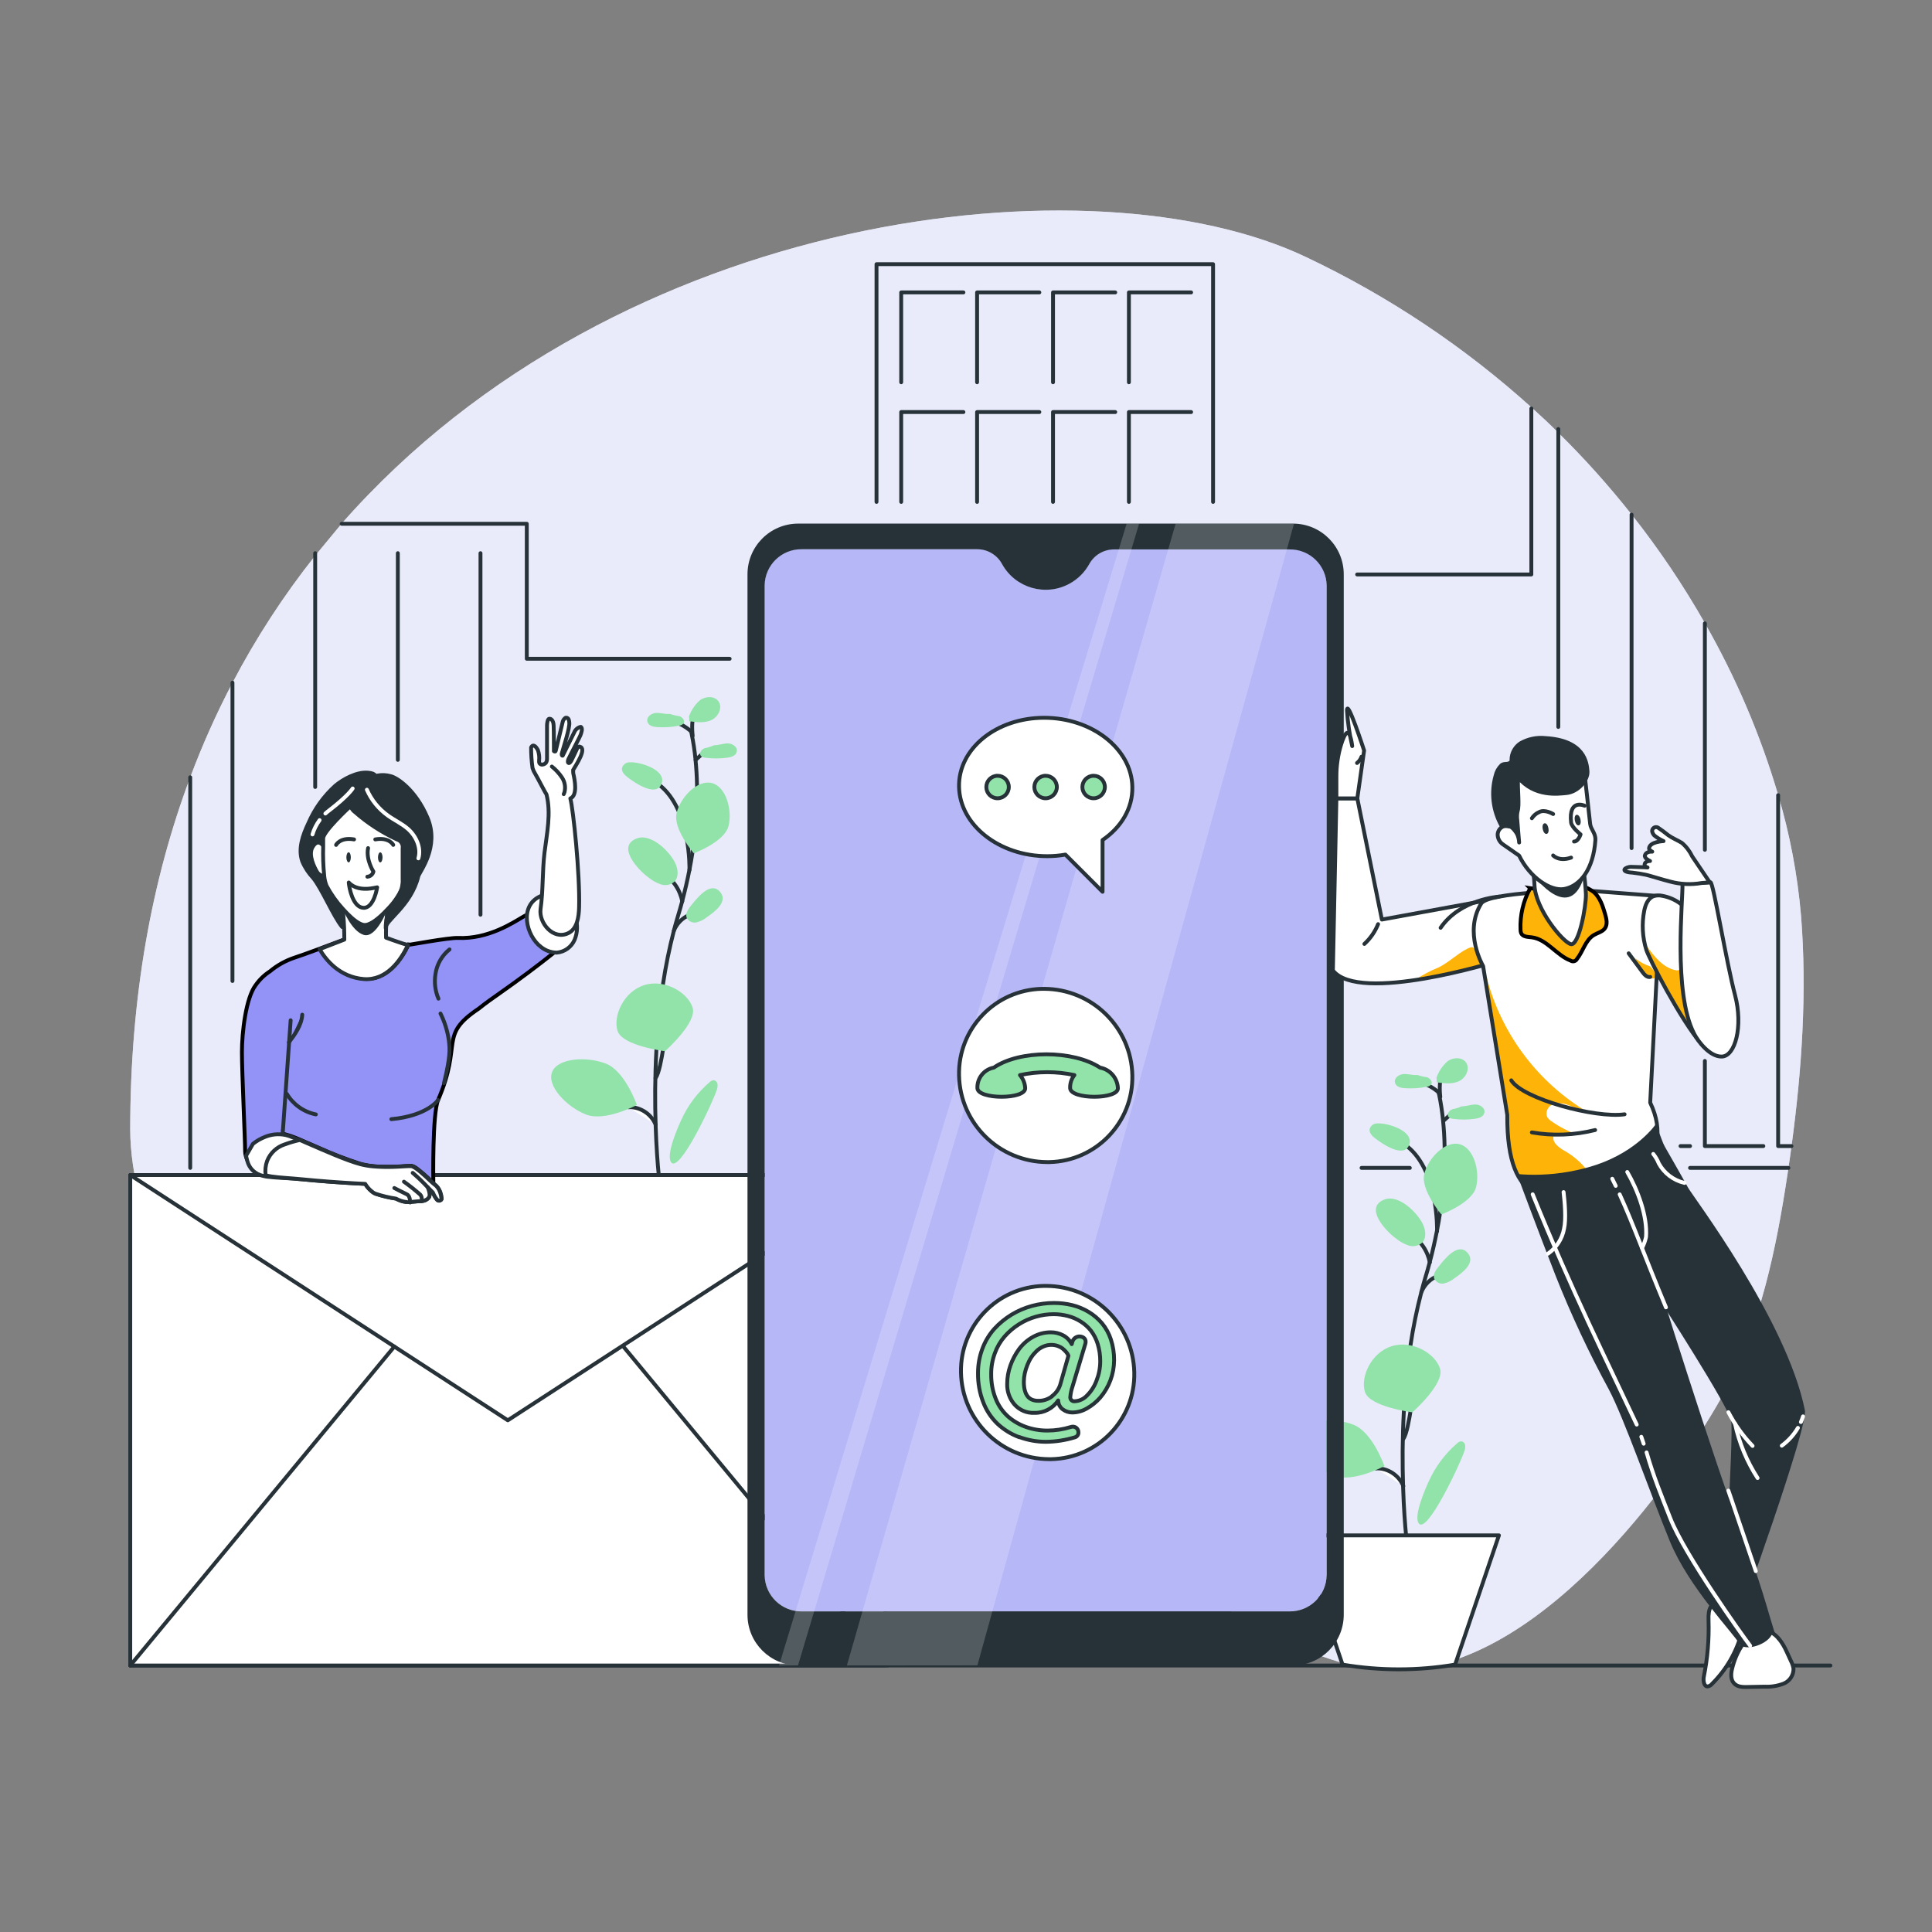 <svg xmlns="http://www.w3.org/2000/svg" xmlns:xlink="http://www.w3.org/1999/xlink" id="Layer_1" data-name="Layer 1" viewBox="0 0 500 500"><rect x="0" y="0" width="500" height="500" fill="#808080" stroke="none"/><defs><style>      .cls-1, .cls-2, .cls-3 {        fill: none;      }      .cls-4, .cls-5 {        fill: #feb309;      }      .cls-6 {        fill: #e9ebfa;      }      .cls-7, .cls-8 {        fill: #263238;      }      .cls-9 {        clip-path: url(#clippath-1);      }      .cls-10 {        clip-path: url(#clippath-2);      }      .cls-11, .cls-12, .cls-13 {        fill: #fff;      }      .cls-11, .cls-14, .cls-2, .cls-3, .cls-8 {        stroke-linecap: round;        stroke-linejoin: round;      }      .cls-11, .cls-14, .cls-2, .cls-8 {        stroke: #263238;      }      .cls-14, .cls-15 {        fill: #92e3a9;      }      .cls-5, .cls-16 {        stroke: #000;        stroke-miterlimit: 10;      }      .cls-17 {        fill: #b6b7f7;      }      .cls-18 {        opacity: .7;      }      .cls-3 {        stroke: #fff;      }      .cls-16 {        fill: #9292f7;      }      .cls-19 {        clip-path: url(#clippath);      }      .cls-13 {        isolation: isolate;        opacity: .2;      }    </style><clipPath id="clippath"><path class="cls-1" d="M387.32,248.82s-35.66,11.05-42.37,2.32l.91-44.52h5.41l6.36,31.36,29.22-5.35s3.74,11.6.46,16.19Z"></path></clipPath><clipPath id="clippath-1"><path class="cls-1" d="M383.82,249.99l6.26,38.55c-.16,24.99,11.76,21.23,20.03,21.16,9.57-.08,24.08-9.57,16.96-24.33l2.74-53.44-16.67-1.27c-5.49-.43-28,.28-29.79,3.15-4.65,7.46.46,16.18.46,16.18Z"></path></clipPath><clipPath id="clippath-2"><path class="cls-1" d="M445.53,256.04c-2.5-3.64-4.34-7.69-5.44-11.97-.4-2.14-1.02-4.24-1.86-6.25-1.6-3.15-4.59-5.37-8.07-5.99-.73-.16-1.5-.13-2.21.1-1.48.56-2.14,2.27-2.44,3.83-.64,3.34-.45,6.79.55,10.04.69,2.21,8.92,18.23,14.32,24.44-.47-3.13,3.13-13.6,5.15-14.2Z"></path></clipPath></defs><g id="freepik--background-simple--inject-2"><path class="cls-6" d="M88.42,135.51c71.69-81.57,194.77-95.15,249.65-68.95,21.32,10.1,41.04,23.28,58.53,39.11,2.29,2.05,4.52,4.15,6.68,6.31,6.75,6.65,13.08,13.71,18.96,21.15,7.04,8.89,13.39,18.31,19,28.18,8.03,14.04,14.4,28.96,18.96,44.48,3.02,10.18,5,20.64,5.91,31.22,1.57,19.86.2,39.9-2.47,59.6-.25,1.88-.51,3.77-.8,5.65-.07.52-.14,1.02-.23,1.57-2.94,19.61-7.09,39.4-16.37,56.51-10.13,18.69-45.47,70.56-83.79,71.9-19.88.71-37.44-12.28-55.45-21.49-28.65-14.61-61.07-17.48-92.69-18.32s-63.62.06-94.43-7.78c-30.81-7.84-61.01-25.83-76.76-55.75-5.35-10.17-9.41-24.82-9.42-36.55,0-34.59,5.65-64.85,15.51-91.13,3.13-8.38,6.78-16.56,10.94-24.48,6.08-11.62,13.25-22.64,21.4-32.91l6.86-8.3Z"></path><g class="cls-18"><path class="cls-6" d="M88.42,135.51c71.69-81.57,194.77-95.15,249.65-68.95,21.32,10.1,41.04,23.28,58.53,39.11,2.29,2.05,4.52,4.15,6.68,6.31,6.75,6.65,13.08,13.71,18.96,21.15,7.04,8.89,13.39,18.31,19,28.18,8.03,14.04,14.4,28.96,18.96,44.48,3.02,10.18,5,20.64,5.91,31.22,1.57,19.86.2,39.9-2.47,59.6-.25,1.88-.51,3.77-.8,5.65-.07.52-.14,1.02-.23,1.57-2.94,19.61-7.09,39.4-16.37,56.51-10.13,18.69-45.47,70.56-83.79,71.9-19.88.71-37.44-12.28-55.45-21.49-28.65-14.61-61.07-17.48-92.69-18.32s-63.62.06-94.43-7.78c-30.81-7.84-61.01-25.83-76.76-55.75-5.35-10.17-9.41-24.82-9.42-36.55,0-34.59,5.65-64.85,15.51-91.13,3.13-8.38,6.78-16.56,10.94-24.48,6.08-11.62,13.25-22.64,21.4-32.91l6.86-8.3Z"></path></g></g><g id="freepik--Floor--inject-2"><line class="cls-2" x1="33.71" y1="431.03" x2="473.71" y2="431.03"></line></g><g id="freepik--Plants--inject-2"><path class="cls-2" d="M372.33,282.61h0v.11c0,.18.04.38.12.58.46,2.24.8,4.51,1.02,6.78.19,1.95.35,4.18.39,6.67.1,5.75-.3,11.49-1.18,17.17-.23,1.49-.49,3.07-.81,4.65-.5,2.6-1.12,5.32-1.87,8.13-.34,1.31-.73,2.65-1.14,4l-.48,1.65c-.18.67-.37,1.33-.54,2.05h0c-1.18,4.55-2.12,9.15-2.81,13.79-.87,5.78-1.41,11.52-1.71,16.95-.4,7.24-.38,13.94-.2,19.44,0,.09,0,.18,0,.28.18,5.6.53,9.99.77,12.48.13,1.46.23,2.29.24,2.34"></path><path class="cls-11" d="M372.36,282.75h0c-1.53-1.36-3.38-2.32-5.37-2.79"></path><line class="cls-2" x1="373.51" y1="290.12" x2="376.23" y2="287.65"></line><path class="cls-2" d="M370.04,326.72h0c-.14-.72-.36-1.42-.63-2.1-.4-.99-.95-1.92-1.63-2.75-.5-.63-1.08-1.19-1.71-1.69"></path><path class="cls-2" d="M367.86,334.39c.78-1.93,2.32-3.45,4.27-4.21"></path><path class="cls-11" d="M363.13,372.45c.91-1.1,1.6-5.29,1.96-7.54.09-.53.16-1.02.24-1.32"></path><path class="cls-11" d="M356.13,380.04c.3-.03.61-.03.91,0,2.73.27,5.09,2.02,6.14,4.55"></path><path class="cls-2" d="M371.91,318.65s.48-16.61-8.64-22.63"></path><path class="cls-15" d="M372.69,354.25c1.2,3.88-7.16,11.25-7.16,11.25,0,0-11.04-1.38-12.28-5.25s1.6-10.23,6.96-11.87c5.36-1.64,11.33,1.98,12.48,5.86Z"></path><path class="cls-15" d="M381.99,307.26c-1.02,4.09-8.96,7.03-8.96,7.03,0,0-5.45-6.37-4.43-10.49s5.43-8.64,9.14-7.68,5.32,7.03,4.26,11.14Z"></path><path class="cls-15" d="M350.28,368.72c4.96,1.92,8,10.7,8,10.7,0,0-8.19,4.41-13.14,2.48-4.95-1.93-10.23-7.38-8.8-11.01s8.97-4.14,13.94-2.17Z"></path><path class="cls-15" d="M361.16,320.42c1,.84,2.16,1.5,3.4,1.92,1.27.41,2.66.08,3.61-.86,1.02-1.22.78-3.07.11-4.59-1.33-2.92-6.22-7.88-9.98-6.46-5.42,2.08.44,8.22,2.85,9.99Z"></path><path class="cls-15" d="M372.26,327.86c-.72.88-1.47,2-1.07,3.07.46.93,1.48,1.43,2.5,1.23.98-.23,1.9-.68,2.68-1.32,1.91-1.33,5.84-4.09,3.34-6.72s-5.99,1.89-7.44,3.74Z"></path><path class="cls-15" d="M356.25,290.75c-.85.05-1.57.63-1.79,1.45-.16.95.62,1.78,1.38,2.36,1.9,1.47,7.62,5.42,8.89,1.61,1.21-3.6-5.96-5.7-8.48-5.42Z"></path><path class="cls-15" d="M366.78,278.21c-1.18.11-2.35-.32-3.54-.25s-2.49,1.02-2.23,2.19,1.58,1.42,2.66,1.48c1.87.12,3.74,0,5.58-.38.43-.04.84-.25,1.13-.57.48-.71-.28-1.65-1.09-1.89-.84-.11-1.67-.31-2.47-.59h-.03Z"></path><path class="cls-15" d="M378.3,286.32c1.18,0,2.32-.47,3.51-.48s2.56.86,2.36,2.05-1.46,1.52-2.55,1.66c-1.85.25-3.73.25-5.59,0-.44-.01-.86-.19-1.17-.5-.52-.67.17-1.66.96-1.96.83-.16,1.65-.41,2.42-.75h.04Z"></path><path class="cls-15" d="M377.13,373.51c.27-.28.63-.46,1.02-.5.54.05.97.48,1.02,1.02.06.51,0,1.02-.18,1.49-.81,2.69-9.81,22.12-11.89,18.63-1.22-2.05,1.79-8.89,2.68-10.82,1.7-3.77,4.21-7.13,7.35-9.82Z"></path><path class="cls-2" d="M372.74,283.87s-.54-4.72.59-5.12"></path><path class="cls-15" d="M371.74,278.95c.58-1.67,1.58-3.15,2.91-4.32,1.42-1.02,3.7-1.1,4.74.32,1.16,1.59,0,3.99-1.77,4.84s-3.86.59-5.8.32v-.86l-.07-.3Z"></path><path class="cls-11" d="M376.59,430.8h0c-9.64,1.63-19.49,1.63-29.14,0h0l-11.34-33.45h51.81l-11.34,33.45Z"></path><path class="cls-2" d="M178.86,189.15h0v.11c.04.18.08.38.12.58.46,2.24.81,4.51,1.02,6.78.19,1.95.34,4.18.39,6.67.1,5.73-.28,11.46-1.15,17.13-.23,1.49-.49,3.07-.81,4.65-.5,2.6-1.13,5.32-1.87,8.13-.35,1.31-.73,2.65-1.14,4-.16.55-.33,1.09-.48,1.65s-.38,1.33-.55,2.05h0c-1.18,4.55-2.11,9.15-2.81,13.79-.87,5.78-1.4,11.52-1.7,16.95-.4,7.24-.39,13.94-.2,19.44v.28c.19,5.6.53,9.99.78,12.49.12,1.45.23,2.28.23,2.33"></path><path class="cls-11" d="M178.88,189.3h0c-.73-.64-1.54-1.2-2.39-1.67-.95-.5-1.95-.88-2.99-1.13"></path><line class="cls-2" x1="180.02" y1="196.66" x2="182.76" y2="194.2"></line><path class="cls-2" d="M176.57,233.26h0c-.15-.72-.36-1.42-.64-2.1-.4-.99-.95-1.92-1.63-2.75-.5-.63-1.08-1.19-1.71-1.69"></path><path class="cls-2" d="M174.39,240.89c.77-1.93,2.31-3.46,4.26-4.21"></path><path class="cls-11" d="M169.65,279c.91-1.1,1.61-5.29,1.97-7.54.08-.53.16-1.02.23-1.32"></path><path class="cls-11" d="M162.64,286.55c.31-.03.61-.03.92,0,2.73.27,5.09,2.02,6.14,4.55"></path><path class="cls-2" d="M178.43,225.16s.49-16.61-8.64-22.63"></path><path class="cls-15" d="M179.26,260.8c1.19,3.88-7.16,11.25-7.16,11.25,0,0-11.05-1.38-12.28-5.25s1.61-10.23,6.96-11.87,11.29,2,12.48,5.86Z"></path><path class="cls-15" d="M188.53,213.8c-1.02,4.09-8.96,7.03-8.96,7.03,0,0-5.51-6.37-4.45-10.49s5.42-8.64,9.13-7.68,5.31,7.03,4.29,11.14Z"></path><path class="cls-15" d="M156.81,275.26c4.96,1.93,8.01,10.7,8.01,10.7,0,0-8.19,4.41-13.15,2.48-4.96-1.93-10.23-7.38-8.79-11.01s8.95-4.1,13.92-2.17Z"></path><path class="cls-15" d="M167.68,226.97c1,.84,2.15,1.5,3.39,1.92,1.27.41,2.66.08,3.61-.86,1.02-1.22.78-3.07.11-4.59-1.33-2.92-6.21-7.88-9.98-6.46-5.41,2.06.44,8.2,2.86,9.99Z"></path><path class="cls-15" d="M178.78,234.42c-.71.88-1.46,2.05-1.07,3.07.46.93,1.48,1.43,2.5,1.23.98-.23,1.9-.68,2.68-1.32,1.91-1.32,5.84-4.09,3.34-6.72s-5.93,1.88-7.44,3.74Z"></path><path class="cls-15" d="M162.76,197.3c-.85.05-1.56.64-1.79,1.45-.16.95.62,1.78,1.39,2.36,1.9,1.47,7.61,5.42,8.89,1.61,1.2-3.6-5.96-5.7-8.49-5.42Z"></path><path class="cls-15" d="M173.29,184.76c-1.18.11-2.35-.32-3.53-.25s-2.5,1.02-2.23,2.19,1.57,1.42,2.66,1.48c1.86.12,3.74,0,5.57-.38.44-.04.84-.25,1.14-.57.47-.71-.29-1.65-1.09-1.89-.84-.11-1.67-.31-2.48-.59h-.03Z"></path><path class="cls-15" d="M184.81,192.87c1.19,0,2.33-.47,3.51-.48s2.56.86,2.37,2.05-1.47,1.52-2.56,1.66c-1.85.25-3.73.25-5.59,0-.44-.01-.86-.19-1.17-.5-.52-.67.17-1.66.97-1.96.83-.16,1.65-.41,2.42-.75h.03Z"></path><path class="cls-15" d="M183.65,280.06c.27-.28.63-.46,1.02-.5.54.06.96.49,1.02,1.02.05.51-.01,1.02-.19,1.49-.8,2.69-9.81,22.12-11.88,18.63-1.23-2.05,1.78-8.89,2.67-10.82,1.7-3.77,4.21-7.13,7.36-9.82Z"></path><path class="cls-2" d="M179.26,190.43s-.54-4.72.6-5.12"></path><path class="cls-15" d="M178.29,185.49c.57-1.67,1.57-3.16,2.91-4.32,1.42-1.02,3.69-1.1,4.73.32,1.16,1.59,0,3.99-1.77,4.84s-3.85.59-5.79.32v-.86l-.07-.3Z"></path></g><g id="freepik--Building--inject-2"><line class="cls-2" x1="49.23" y1="302.25" x2="49.23" y2="201.16"></line><line class="cls-2" x1="364.86" y1="302.25" x2="352.37" y2="302.25"></line><line class="cls-2" x1="462.83" y1="302.25" x2="437.38" y2="302.25"></line><polyline class="cls-2" points="351.23 148.67 396.31 148.67 396.31 105.72"></polyline><polyline class="cls-2" points="88.42 135.55 136.33 135.55 136.33 170.49 188.83 170.49"></polyline><line class="cls-2" x1="60.16" y1="253.88" x2="60.16" y2="176.67"></line><line class="cls-2" x1="81.57" y1="143.16" x2="81.57" y2="203.67"></line><line class="cls-2" x1="102.96" y1="143.16" x2="102.96" y2="196.65"></line><line class="cls-2" x1="124.35" y1="143.16" x2="124.35" y2="236.73"></line><polyline class="cls-2" points="226.84 129.89 226.84 68.37 313.94 68.37 313.94 129.89"></polyline><polyline class="cls-2" points="233.23 98.93 233.23 75.68 249.33 75.68"></polyline><polyline class="cls-2" points="252.87 98.93 252.87 75.68 268.98 75.68"></polyline><polyline class="cls-2" points="272.52 98.93 272.52 75.68 288.62 75.68"></polyline><polyline class="cls-2" points="292.16 98.93 292.16 75.68 308.26 75.68"></polyline><polyline class="cls-2" points="233.23 129.89 233.23 106.64 249.33 106.64"></polyline><polyline class="cls-2" points="252.87 129.89 252.87 106.64 268.98 106.64"></polyline><polyline class="cls-2" points="272.52 129.89 272.52 106.64 288.62 106.64"></polyline><polyline class="cls-2" points="292.16 129.89 292.16 106.64 308.26 106.64"></polyline><line class="cls-2" x1="403.29" y1="111.04" x2="403.29" y2="188.13"></line><line class="cls-2" x1="434.92" y1="296.6" x2="437.38" y2="296.6"></line><line class="cls-2" x1="422.25" y1="133.18" x2="422.25" y2="219.49"></line><polyline class="cls-2" points="441.22 274.57 441.22 296.6 456.35 296.6"></polyline><line class="cls-2" x1="441.22" y1="161.32" x2="441.22" y2="219.93"></line><polyline class="cls-2" points="460.18 205.79 460.18 296.6 463.63 296.6"></polyline></g><g id="freepik--Mail--inject-2"><rect class="cls-11" x="33.71" y="304.1" width="195.42" height="126.93"></rect><polygon class="cls-11" points="33.71 304.1 131.42 367.57 229.13 304.1 33.71 304.1"></polygon><line class="cls-2" x1="102.05" y1="348.49" x2="33.71" y2="431.03"></line><line class="cls-2" x1="161.33" y1="348.49" x2="229.67" y2="431.03"></line></g><g id="freepik--Device--inject-2"><path class="cls-17" d="M333.71,142.14h-45.43c-2.66,0-5.12,1.45-6.4,3.79h0c-3.45,6.23-11.31,8.49-17.54,5.03-2.12-1.17-3.86-2.92-5.03-5.03h0c-1.28-2.36-3.75-3.84-6.44-3.84h-45.38c-5.24-.07-9.54,4.12-9.61,9.36,0,0,0,0,0,0v256.21c.07,5.24,4.37,9.42,9.61,9.36h126.21c5.24.06,9.54-4.12,9.62-9.36V151.5c-.07-5.24-4.38-9.43-9.62-9.36Z"></path><path class="cls-7" d="M347.76,148.67c.02-7.24-5.83-13.13-13.08-13.16-.01,0-.03,0-.04,0h-128.07c-7.24,0-13.11,5.86-13.12,13.1h0v269.29c0,7.24,5.87,13.11,13.11,13.11h128.08c7.24,0,13.11-5.87,13.12-13.11h0V148.67ZM343.33,407.67c-.08,5.24-4.38,9.42-9.62,9.36h-126.21c-5.24.06-9.53-4.13-9.61-9.36V151.5c.07-5.24,4.37-9.43,9.61-9.36,0,0,0,0,0,0h45.4c2.68,0,5.15,1.47,6.43,3.84h0c3.45,6.23,11.31,8.49,17.54,5.03,2.12-1.17,3.86-2.92,5.03-5.03h0c1.28-2.34,3.74-3.79,6.4-3.79h45.43c5.24-.07,9.54,4.12,9.61,9.36,0,0,0,0,0,0v256.11Z"></path><polygon class="cls-13" points="304.24 135.55 219.17 431.02 252.95 430.99 334.88 135.55 304.24 135.55"></polygon><polygon class="cls-13" points="291.56 135.55 201.61 431.03 206.53 431 294.79 135.55 291.56 135.55"></polygon><path class="cls-11" d="M293.55,355.21c.26,12.12-9.36,22.16-21.48,22.42-.18,0-.36,0-.55,0-12.43-.05-22.56-10-22.82-22.43-.25-12.12,9.37-22.16,21.49-22.41.18,0,.36,0,.54,0,12.43.04,22.56,9.99,22.82,22.42Z"></path><path class="cls-14" d="M263.78,371.95c-2.08-.77-3.99-1.95-5.62-3.46-1.64-1.57-2.91-3.49-3.71-5.62-.92-2.38-1.37-4.92-1.34-7.47-.01-2.18.37-4.34,1.14-6.37.69-1.88,1.74-3.62,3.07-5.12,2.63-2.88,6.03-4.94,9.79-5.95,1.85-.5,3.75-.75,5.67-.75,1.59,0,3.17.18,4.72.56,1.49.37,2.91.96,4.23,1.75,1.3.78,2.46,1.76,3.45,2.92,1.03,1.24,1.81,2.66,2.31,4.19.57,1.75.86,3.57.84,5.41-.02,3.55-1.3,6.98-3.61,9.68-.99,1.13-2.17,2.08-3.48,2.81-1.13.65-2.4,1-3.7,1.02-.9.01-1.78-.27-2.5-.81-.73-.54-1.17-1.4-1.18-2.31-1.36,2.07-3.71,3.29-6.19,3.22-1.95.09-3.83-.71-5.12-2.17-1.28-1.48-1.95-3.39-1.89-5.35,0-1.61.29-3.21.83-4.73.54-1.53,1.3-2.97,2.26-4.28.96-1.28,2.18-2.35,3.58-3.12,1.4-.79,2.98-1.2,4.59-1.2,1.12-.01,2.22.26,3.21.78.96.51,1.74,1.31,2.23,2.28l.2-.69c.34-1,1.42-1.54,2.42-1.2.19.06.36.15.52.27.31.25.48.63.46,1.02,0,.19-.03.38-.09.56l-3.31,11.03c-.29.84-.48,1.71-.56,2.6-.1.56.26,1.09.82,1.19.13.02.27.02.4,0,1.17-.08,2.27-.6,3.07-1.46,1.11-1.09,1.95-2.42,2.49-3.88.63-1.6.96-3.3.96-5.01.01-1.51-.21-3.02-.65-4.46-.38-1.25-.97-2.41-1.76-3.45-.75-.94-1.65-1.75-2.67-2.38-1.02-.64-2.13-1.12-3.29-1.42-1.2-.31-2.43-.47-3.66-.47-1.57,0-3.13.22-4.63.65-1.55.44-3.03,1.1-4.39,1.97-1.37.86-2.61,1.92-3.68,3.13-1.11,1.28-1.97,2.75-2.54,4.34-.64,1.73-.97,3.57-.95,5.41-.03,2.19.36,4.36,1.17,6.39.69,1.76,1.79,3.34,3.19,4.6,1.36,1.18,2.93,2.09,4.62,2.69,1.79.63,3.68.95,5.58.94,2.03,0,4.05-.31,5.99-.91.19-.07.4-.1.6-.1.39,0,.76.15,1.02.44.26.27.41.64.4,1.02.05.62-.36,1.17-.96,1.31-2.41.74-4.92,1.12-7.45,1.15-2.35,0-4.67-.42-6.88-1.23ZM272.23,361.34c1.01-.73,1.76-1.76,2.14-2.95l2.14-7.52-.14-.31c-.13-.25-.29-.48-.48-.69-.26-.3-.54-.57-.84-.82-.38-.31-.82-.54-1.28-.71-1.21-.42-2.54-.38-3.71.13-.65.27-1.24.66-1.75,1.14-.53.5-1.01,1.05-1.41,1.66-.41.63-.75,1.3-1.02,2-.29.7-.51,1.42-.67,2.16-.15.7-.23,1.42-.24,2.14,0,.46.02.92.08,1.38.05.41.14.81.27,1.2.11.36.27.71.48,1.02.19.29.42.54.7.74.29.21.62.37.97.46.41.12.83.17,1.26.16,1.28.02,2.53-.39,3.55-1.17l-.04-.03Z"></path><path class="cls-11" d="M293.05,278.34c.25,12.12-9.37,22.16-21.49,22.41-.18,0-.36,0-.54,0-12.43-.04-22.56-9.99-22.82-22.42-.27-12.12,9.34-22.16,21.46-22.42.19,0,.38,0,.57,0,12.43.05,22.56,10,22.82,22.43Z"></path><path class="cls-14" d="M284.7,276.3c-7.03-4.6-20.81-4.6-27.51,0-2.53.47-4.34,2.73-4.24,5.31.1,2.98,12.47,2.98,12.37,0-.06-1.24-.54-2.43-1.35-3.38,4.64-1,9.44-1,14.08,0-.76.96-1.15,2.16-1.1,3.38.1,2.98,12.47,2.98,12.36,0-.12-2.62-2.02-4.82-4.6-5.31Z"></path><path class="cls-11" d="M293.05,203.67c.12,5.51-2.89,10.45-7.71,13.73v13.39l-9.61-9.62c-1.55.28-3.13.41-4.71.41-12.38,0-22.6-8.02-22.82-17.92s9.64-17.9,22.03-17.9,22.65,8.06,22.82,17.9Z"></path><path class="cls-14" d="M261.08,203.67c0,1.6-1.29,2.91-2.9,2.92s-2.91-1.29-2.92-2.9c0-1.6,1.29-2.91,2.9-2.92,0,0,0,0,.01,0,1.6,0,2.9,1.29,2.91,2.9Z"></path><path class="cls-14" d="M273.51,203.67c0,1.6-1.29,2.91-2.9,2.92s-2.91-1.29-2.92-2.9c0-1.6,1.29-2.91,2.9-2.92,0,0,0,0,.01,0,1.6,0,2.9,1.29,2.91,2.9Z"></path><path class="cls-14" d="M285.94,203.67c0,1.6-1.29,2.91-2.9,2.92s-2.91-1.29-2.92-2.9c0-1.6,1.29-2.91,2.9-2.92,0,0,0,0,.01,0,1.6,0,2.9,1.29,2.91,2.9Z"></path></g><g id="freepik--character-1--inject-2"><path class="cls-16" d="M145.35,244.51c-.36.68-.89,1.25-1.52,1.68-4.72,3.77-9.55,7.38-14.49,10.84-1.81,1.27-3.69,2.58-5.44,4-10.52,7.04-4.09,8.76-10.52,23.65h0c-1.51,3.56-1.24,21-1.24,21h-.52c-1.23-1.22-2.54-2.35-3.92-3.4h0c-.19-.13-.39-.24-.59-.35h0c-.19-.1-.4-.16-.61-.19-1.02-.06-4.92.41-8.86.15l-1.02-.08c-.57-.06-1.14-.13-1.7-.24s-1.1-.21-1.63-.36c-3.74-1.2-7.4-2.61-10.98-4.24h0l-1.78-.77-.88-.38-.8-.35-.57-.25-.55-.24h0c-.93-.39-1.8-.75-2.6-1.02-.37-.13-.74-.24-1.12-.34,0,.84-.13,1.7-.25,2.54-.49,4-1.59,7.69-3.54,8.19-.04.01-.08.01-.12,0-.17.03-.35.05-.52.05h-.15c-.43,0-.86-.09-1.27-.24h0c-1.77-.76-3.22-2.12-4.09-3.84-.39-.73-.61-1.53-.63-2.35,0-2.98-.83-20.54-.83-25.66s1.02-14.07,3.57-17.39c1-1.41,2.25-2.62,3.7-3.55,1.87-1.56,4.01-2.75,6.31-3.52,2.72-.89,8.81-3.16,13.06-4.77h0l-6.42,2.48c1.63,2.78,5.12,7.16,11.41,7.72,5.91.5,9.58-4.85,11.45-8.76.16.06,10.46-1.89,12.84-1.78,7.77.34,14.1-3.87,16.96-5.54,3.17-1.89,7.27-.86,9.16,2.31.26.44.47.91.63,1.4v.09c.45,1.11.47,2.35.07,3.48Z"></path><path class="cls-11" d="M105.57,244.61h0l-.47-.16.47.16Z"></path><path class="cls-11" d="M114.3,310.18s0,.08,0,.12c-.15.36-.57.54-.94.38-.05-.02-.09-.05-.14-.08-.47-.27-1.2-1.97-1.2-1.97l-.81-.84-.53-.56h0c.08.2.73,1.77.39,2.5-.02.05-.05.1-.08.13-.46.61-1.18.97-1.94.97h0c-.44,0-1.73.15-2.85.23h-.12c-.34.02-.68.02-1.02,0-.91-.12-1.78-.41-2.58-.87-1.8-.26-3.57-.69-5.3-1.26l-.31-.16-.28-.16c-.18-.11-.35-.24-.5-.39-.62-.52-1.15-1.14-1.57-1.84h0s-4.15-.17-9.73-.6c-2.05-.15-4.26-.35-6.55-.57-3.52-.36-6.43-.34-8.71-.65h-.16c-.45-.06-.87-.14-1.27-.24h0c-1.99-.39-3.58-1.88-4.09-3.84-.13-.45-.24-.92-.33-1.38l1.78-3.07c.93-.74,1.96-1.34,3.07-1.78,1.72-.72,3.61-.89,5.43-.5.38.09.75.21,1.12.34.8.31,1.67.67,2.6,1.02l.56.24.57.25.8.35c4.55,1.88,9.99,4.31,13.62,5.33,1.09.29,2.2.48,3.33.59l1.02.08c3.94.26,7.83-.21,8.86-.15s3.56,2.47,5.18,3.95c.44.41.83.75,1.09.95l.12.1.09.08c.59.6,1,1.35,1.19,2.17h0c.08.27.14.55.16.84.02.1.03.2.02.31Z"></path><path class="cls-11" d="M114.3,310.18s0,.08,0,.12c-.16.36-.58.53-.94.37-.05-.02-.09-.05-.13-.07-.51-.59-.91-1.25-1.2-1.97l-.81-.83-.53-.55h0c.07.16.74,1.76.4,2.5-.02.05-.05.1-.08.13-.11.15-.24.29-.39.41-.44.35-.99.55-1.56.55h0c-.45,0-1.73.14-2.84.23h-.14c-.34.02-.68.02-1.02,0-.9-.12-1.77-.41-2.57-.86-1.8-.27-3.57-.69-5.3-1.27l-.3-.14-.28-.16c-.18-.12-.34-.25-.5-.39-.63-.52-1.17-1.15-1.59-1.86h0s-4.03-.17-9.49-.59c-2.05-.15-4.41-.36-6.78-.59-3.23-.32-5.9-.41-8.06-.75l-.67-.12-.77-.17c-.18-1.25-.05-2.53.38-3.72.8-2.04,2.48-3.61,4.56-4.28h0c1.28-.47,2.59-.85,3.92-1.14h0l.55.24.57.25.8.35c4.63,2,10.01,4.41,13.65,5.4,1.09.29,2.2.48,3.33.58l1.02.08c3.94.27,7.83-.2,8.86-.14s3.55,2.46,5.12,3.94c.36.34.73.66,1.12.96l.12.09.09.08c.6.59,1.01,1.35,1.19,2.17h0c.08.27.14.55.16.84.05.11.09.22.11.34Z"></path><path class="cls-11" d="M102.05,307.46s2.32,1.21,3.24,1.63.84,2.11.84,2.11"></path><path class="cls-11" d="M104.54,305.82c1.46,1.04,2.87,2.16,4.22,3.35.4.47.5,1.13.26,1.7"></path><path class="cls-11" d="M110.65,307.22c-1.21-1.3-2.49-2.53-3.84-3.68"></path><path class="cls-11" d="M105.56,244.63c-1.85,3.9-5.52,9.21-11.44,8.75-6.26-.53-9.78-4.94-11.41-7.73,2.25-.86,4.53-1.74,6.4-2.48h0c0-1.9-.06-4.18-.27-6.45,0-.49-.1-1.02-.15-1.48s-.11-.79-.17-1.17h11.9s-.07.47-.16,1.26h0c-.07.71-.16,1.65-.24,2.71-.09,1.41-.15,3.07-.11,4.63.57.19,1.16.41,1.74.63l1.13.39c.45.16.89.31,1.36.46l1.02.31c.14.05.27.1.4.16Z"></path><path class="cls-7" d="M88.7,235.2s2.22,5.77,5.44,6.75,6.14-6.62,6.14-6.62c0,0-4.54,4.85-6.23,4.09s-5.33-4.18-5.33-4.18"></path><path class="cls-8" d="M86.79,203.33c-3.01,2.71-5.39,6.03-6.99,9.75-1.46,3.07-2.7,6.6-1.58,9.81.67,1.6,1.63,3.06,2.81,4.32,2.21,2.65,5.31,10.05,7.52,12.7.14-4.72-3.81-12.34-3.39-16.3.51-3.06,1.51-6.01,2.98-8.75,1.49-3.59,3.43-6.96,5.79-10.05,1.34-1.62,5.65-4.49,1.3-4.84-2.89-.24-6.27,1.57-8.45,3.36Z"></path><path class="cls-11" d="M84,219.41s-1.52-2.96-3.13-.15c-1.16,2.05.51,5.27,1.23,6.47.48.69,1.3,1.08,2.14,1.02l-.24-7.34Z"></path><path class="cls-11" d="M104.04,230.09c-.98,1.93-2.25,3.7-3.78,5.24l-.92.95c-1.9,1.88-3.96,3.38-5.31,3.07-1.18-.24-2.71-1.44-4.22-2.99-.38-.38-.75-.79-1.12-1.2h0c-1.64-1.79-3.04-3.78-4.18-5.92-.32-.8-.52-1.65-.6-2.51-.26-2.56-.35-5.14-.27-7.71v-2.05c0-1.78,6.67-7.97,6.67-7.97.18-.07.37-.09.56-.06,1.15.21,2.25.6,3.27,1.17,4.04,1.96,9.68,5.86,10.09,7.35.62,2.16.39,10.71-.2,12.64Z"></path><path class="cls-7" d="M90.79,221.89c0,.72-.27,1.3-.56,1.3s-.59-.56-.59-1.3.27-1.32.59-1.32.56.6.56,1.32Z"></path><path class="cls-7" d="M98.41,220.58c.33,0,.59.58.59,1.31s-.27,1.3-.59,1.3-.59-.58-.59-1.3.27-1.31.59-1.31Z"></path><path class="cls-2" d="M86.98,218.66s1.02-2.05,4.65-1.42"></path><path class="cls-2" d="M101.77,218.66s-1.02-2.05-4.65-1.42"></path><path class="cls-2" d="M95.07,226.89c.76-.05,1.39-.58,1.57-1.32,0,0-1.98-3.07-1.38-6.08"></path><path class="cls-3" d="M82.71,212.25c-.82,1.12-1.45,2.37-1.84,3.7"></path><path class="cls-3" d="M91.27,204.06s-1.14,1.88-6.14,5.72c-.32.23-.63.49-.92.76"></path><path class="cls-8" d="M75.22,264.05c-.68,9.73-1.36,19.46-2.05,29.2v-.75"></path><path class="cls-11" d="M139.86,231.93c1.88-.73,4-.49,5.66.65,1.63,1.16,2.82,2.83,3.37,4.76.65,1.92.59,4-.18,5.87-.81,1.88-2.59,3.16-4.63,3.33-1.49-.02-2.93-.54-4.09-1.48-3.83-2.86-5.74-10.7-.11-13.13Z"></path><path class="cls-11" d="M148.33,199.26c0,.12,0,.93.07,1.07.36,1.58,1.12,5.51-.8,6.31.73,2.59,2.51,19.5,2.27,28.13-.06,2.58-.51,5.64-2.82,6.74-3.9,1.85-7.6-2.66-7.16-6.19.69-4.82.45-9.73,1.02-14.6.62-5.05,1.77-10.23.51-15.17-.31-.34-2.27-4.24-2.92-5.31-.29-.46-.52-.95-.68-1.47-.25-1.77-.37-3.55-.37-5.33.58-1.1,1.34-.08,1.74.64.33.89.44,1.84.33,2.77-.04.23,0,.46.09.68.17.25.47.38.77.35,1.26-.18,1.21-1.24,1.19-2.05v-8.11c0-.45.14-1.67.57-1.71s1.07.31,1.14,1.75c.07,1.63.07,6.64.07,6.64.08.08.2.12.32.09.1,0,.14-.18.18-.29.6-2.52,1.22-5.03,1.82-7.55.07-.3.51-.91.83-.91.76,0,.78.88.82,1.14.27,1.35-1.63,6.92-1.94,8.19,0,.23,0,.56.24.5l2.97-5.99c.28-.71.87-1.25,1.61-1.45.05-.02.1-.02.15,0,.05.03.1.08.12.13.29.51,0,1.22-.16,1.78s-2.38,4.7-3.17,6.36c-.11.24-.3.77-.07,1.02s.63-.24.8-.57c.5-1.02.97-1.98,1.43-2.99.14-.3.36-.72.7-.64,2,.43-.84,4.61-1.66,6.04Z"></path><path class="cls-11" d="M142.82,198.38c1.03.82,1.92,1.79,2.65,2.89.72,1.11.95,2.48.61,3.77-.05.17-.11.33-.19.48"></path><path class="cls-2" d="M114,262.3c1.08,2.18,1.81,4.52,2.16,6.94.3,2.41.39,4.31-1.26,11.09"></path><path class="cls-8" d="M90.91,207.47c-.14.42-.18.86-.1,1.3.19.55.55,1.02,1.02,1.36,3.27,2.87,6.93,5.26,10.87,7.1,1.02.27,1.68,1.27,1.5,2.31v7.91c.05.82-.03,1.63-.24,2.42-.57,1.84-1.84,3.33-2.76,5.02-.94,1.61-1.41,3.45-1.37,5.31-.26-1.95,6.58-5.74,8.43-13.43.26-1.08,5.58-7.54,2.38-15.12-3.07-7.27-7.9-10.41-9.53-10.78-2.24-.65-4.66-.19-6.5,1.25-1.79,1.33-3.09,3.21-3.71,5.35Z"></path><path class="cls-2" d="M97.61,229.64c-.58.12-1.18.24-1.77.31-2.05.26-4.24-.06-5.58-1.56.1,1.34,1.02,6.4,3.78,6.55s3.57-5.3,3.57-5.3Z"></path><path class="cls-3" d="M94.95,204.38c1.18,2.68,3.06,4.99,5.44,6.69,1.73,1.24,3.7,2.13,5.29,3.54,2.05,1.87,3.39,4.84,2.6,7.53"></path><path class="cls-2" d="M116.33,245.71c-1.97,1.58-3.27,3.85-3.63,6.35-.35,2.16-.09,4.38.77,6.39"></path><path class="cls-8" d="M78.22,262.6c-.16,2.68-1.83,5-3.45,7.16"></path><path class="cls-2" d="M74.23,283.09c1.64,2.75,4.37,4.68,7.51,5.32"></path><path class="cls-2" d="M113.38,284.69s-2.75,4.09-12.1,4.95"></path></g><g id="freepik--character-2--inject-2"><path class="cls-12" d="M387.32,248.82s-35.66,11.05-42.37,2.32l.91-44.52h5.41l6.36,31.36,29.22-5.35s3.74,11.6.46,16.19Z"></path><g class="cls-19"><path class="cls-4" d="M372.3,250.38c-2.04.81-4,1.84-5.82,3.07,2.41.77,4.99-.2,7.41-.97,3.19-.98,6.44-1.74,9.73-2.29.15-.91-1.02-2.99-1.48-3.8-.84-1.41-1.02-1.53-2.44-.84-2.57,1.29-4.76,3.53-7.4,4.83Z"></path></g><path class="cls-2" d="M387.32,248.82s-35.66,11.05-42.37,2.32l.91-44.52h5.41l6.36,31.36,29.22-5.35s3.74,11.6.46,16.19Z"></path><path class="cls-12" d="M383.82,249.99l6.26,38.55c-.16,24.99,11.76,21.23,20.03,21.16,9.57-.08,24.08-9.57,16.96-24.33l2.74-53.44-16.67-1.27c-5.49-.43-28,.28-29.79,3.15-4.65,7.46.46,16.18.46,16.18Z"></path><g class="cls-9"><g><path class="cls-4" d="M384.8,253.17c3.72,14.07,12.64,26.2,24.95,33.95-1.33-.21-2.64-.59-3.88-1.12-1.25-.54-2.65-.61-3.95-.21-1.32.48-2,1.93-1.53,3.25,0,0,0,0,0,0,.3.48.7.88,1.19,1.18,2.03,1.43,4.25,2.56,6.6,3.38-2.06-.21-4.14-.05-6.14.47-.37,1.78,1.62,3.07,3.18,3.94,2.5,1.47,4.64,3.48,6.26,5.88-5.49.01-10.98.33-16.44.94-.72.16-1.47.09-2.15-.2-.71-.53-1.18-1.31-1.33-2.18-1.22-4.26-1.92-8.64-2.11-13.07-.1-2.49,0-4.99-.33-7.46-.26-1.94-.63-3.87-1.08-5.78-1.59-7.38-2.81-14.82-3.65-22.31-.38.03.4-.65.4-.65Z"></path><path class="cls-4" d="M427.07,250.1c-1.38-.44-2.67-1.14-3.8-2.05.32,1.53,2.61,4.18,3.95,5,.28.17.68.32.92.08s.41-.84.65-1.02l-1.73-2.02Z"></path></g></g><path class="cls-2" d="M383.82,249.99l6.26,38.55c-.16,24.99,11.76,21.23,20.03,21.16,9.57-.08,24.08-9.57,16.96-24.33l2.74-53.44-16.67-1.27c-5.49-.43-28,.28-29.79,3.15-4.65,7.46.46,16.18.46,16.18Z"></path><path class="cls-5" d="M396.01,229.88c-1.79,3.28-2.66,6.99-2.5,10.73,0,.33.06.65.18.95.46.91,1.72.91,2.73,1.02,3.94.5,6.38,4.66,10.1,6.05.53.33,1.23.16,1.56-.37,0-.01.02-.03.02-.04,1.62-2.05,2.19-4.92,4.4-6.24.96-.57,2.18-.81,2.84-1.71.76-1.02.42-2.5.05-3.74-.6-2.05-1.28-4.17-2.84-5.6-1.67-1.3-3.72-2.02-5.83-2.05-3.1-.25-6.21.04-9.21.86.04.39-1.51.13-1.51.13Z"></path><path class="cls-12" d="M445.53,256.04c-2.5-3.64-4.34-7.69-5.44-11.97-.4-2.14-1.02-4.24-1.86-6.25-1.6-3.15-4.59-5.37-8.07-5.99-.73-.16-1.5-.13-2.21.1-1.48.56-2.14,2.27-2.44,3.83-.64,3.34-.45,6.79.55,10.04.69,2.21,8.92,18.23,14.32,24.44-.47-3.13,3.13-13.6,5.15-14.2Z"></path><g class="cls-10"><path class="cls-4" d="M429.37,252.9l5.05,9.53c.73,1.36,1.54,2.81,2.96,3.41-.89-3.15-1.39-6.39-1.5-9.66.06-1.64-.13-3.28-.56-4.87-.2.17-.42-.56-.42-.56-.23.42-.82.43-1.28.34-3.3-.7-5.58-3.64-7.54-6.38-.52,1.86-.14,3.86,1.02,5.4,0,0,2.11,2.49,2.27,2.8Z"></path></g><path class="cls-2" d="M445.53,256.04c-2.5-3.64-4.34-7.69-5.44-11.97-.4-2.14-1.02-4.24-1.86-6.25-1.6-3.15-4.59-5.37-8.07-5.99-.73-.16-1.5-.13-2.21.1-1.48.56-2.14,2.27-2.44,3.83-.64,3.34-.45,6.79.55,10.04.69,2.21,8.92,18.23,14.32,24.44-.47-3.13,3.13-13.6,5.15-14.2Z"></path><path class="cls-11" d="M438.43,267.5c-5.5-10.55-2.84-34.86-3.01-38.77l7.26-.39c.73,0,4.09,20.73,6.38,29.33,2.05,7.84.08,15.77-3.54,15.77-3.01,0-5.94-3.72-7.1-5.94Z"></path><path class="cls-2" d="M372.83,240.11c5.12-7.47,15.15-8.06,15.15-8.06"></path><path class="cls-11" d="M353.1,244.29c1.55-1.42,2.76-3.17,3.55-5.12"></path><path class="cls-2" d="M391.11,279.59c2.92,4.78,21.8,9.88,29.33,8.79"></path><path class="cls-2" d="M396.45,293.07c5.44.94,11.02.72,16.37-.62"></path><path class="cls-2" d="M421.5,246.72l3.6,4.88c.49.67,1.18,1.41,1.98,1.23"></path><path class="cls-11" d="M448.27,431.84c-.32,1.3-.42,2.84.51,3.82s2.28.95,3.54.93l4.33-.08c1.67.08,3.34-.18,4.9-.77,1.6-.62,2.64-2.18,2.61-3.9-.11-.65-.31-1.28-.61-1.86-.39-.84-.78-1.69-1.16-2.53-4.78-10.53-12.07-4.12-14.12,4.39Z"></path><path class="cls-11" d="M442.17,419.43c.15,4.83-.25,9.67-1.21,14.41-.23,1.07,0,2.7,1.02,2.6.4-.06.77-.27,1.02-.58,3.76-3.71,6.45-8.36,7.79-13.47.41-1.07.37-2.26-.11-3.3-.28-.41-.63-.78-1.02-1.08-3.47-2.77-7.81-5.52-7.49,1.44Z"></path><path class="cls-7" d="M430.29,295.77s5.39,9.37,6.55,11.55,25.58,34.28,30.26,57.64c.88,4.44-17.14,54.1-17.14,54.1l-4.09-2.31s2.84-45.29,2.15-49.06-18.67-31.55-18.67-31.55c0,0-10.04-7.38-14.17-15.95l15.11-24.42Z"></path><path class="cls-7" d="M430.88,319.25s-3.07,6.83-3.07,7.82,16.88,54.33,21.84,66.67c3.14,7.95,5.9,16.08,8.3,24.39,3.59,12.47,1.92,2.53.47,5.12s-7.23,4.29-8.42,1.97-12.88-14.32-17.81-26.27c-4.93-11.95-11.87-31.92-15.82-39.36-5.17-9.5-9.76-19.31-13.75-29.37-4.96-12.7-10.04-26.39-10.04-26.39,2.06.19,4.13.24,6.2.17,4.87-.17,9.69-1.02,14.32-2.54,10.78-3.62,15.45-10.56,15.45-10.56,0,0,2.67,7.23,3.37,8.64l-1.04,19.72Z"></path><path class="cls-3" d="M465.3,369.53c-1.06,1.81-2.48,3.38-4.17,4.61"></path><path class="cls-3" d="M466.62,366.56c-.15.5-.34.99-.55,1.46"></path><path class="cls-3" d="M421.13,303.31c2.72,4.69,5.27,11.43,4.86,16.83-.22.98-.56,1.93-1.02,2.82"></path><path class="cls-3" d="M404.65,308.51c.3,2.61.7,6.95.12,9.5-.48,2.62-1.99,4.93-4.17,6.45"></path><path class="cls-3" d="M427.86,298.64c.59.74,1.08,1.56,1.43,2.45,1.4,2.56,3.83,4.4,6.67,5.05"></path><path class="cls-3" d="M419.17,309.1c3.61,7.9,6.37,15.82,11.98,29.24"></path><path class="cls-3" d="M417.25,305.06c.31.61.6,1.23.9,1.84"></path><path class="cls-3" d="M447.31,365.48c1.66,3.19,3.76,6.13,6.25,8.72"></path><path class="cls-3" d="M449.02,368.43c1.08,5.01,3.06,9.78,5.84,14.08"></path><path class="cls-3" d="M423.58,368.68c-7.97-17-16.47-33.88-26.92-59.59"></path><path class="cls-3" d="M425.38,373.63c-.19-.59-.4-1.19-.61-1.79"></path><path class="cls-3" d="M452.94,425.91c-2.05-2.67-16.96-23.53-20.67-32.99-2.47-6.3-4.33-10.75-6.14-17.04"></path><line class="cls-3" x1="447.31" y1="385.76" x2="454.4" y2="406.6"></line><path class="cls-11" d="M442.53,228.35l-2.15.17c-2.72.48-5.52.35-8.19-.38-1.71-.42-5.67-1.65-6.14-1.73-1.18-.25-2.36-.44-3.56-.57-3.61-.21-1.78-1.57-.28-1.5,1.98.09,2.65.05,4.17.16-.18-.1-.75-.21-.76-.65,0-1.07,1.41-1.02,1.41-1.02,0,0-1.54-.65-1.33-1.46s1.25-1.02,1.9-.96c0,0-.87-.42-.83-.87.18-1.74,3.75-1.86,3.75-1.86-.86-.39-1.67-.88-2.4-1.48-.27-.29-.45-.64-.54-1.02-.06-.56.35-1.07.91-1.12.19-.02.39.01.56.1.92.62,1.82,1.28,2.67,1.98,1.1.79,2.38,1.29,3.55,2,1.14.97,2.05,2.18,2.69,3.53.18.29,4.54,6.7,4.54,6.7Z"></path><path class="cls-11" d="M345.86,206.63v-5.64c-.01-2.83.4-5.64,1.23-8.35.47-1.49,1.02-2.79,1.52-2.99.93-.34,1.34,3.44,1.34,3.44-.7-3.03-1.15-6.11-1.34-9.21,0-3.28,4.42,10.35,4.42,10.35l-1.76,12.39h-5.41Z"></path><path class="cls-11" d="M351.2,197.46c.53-.41.93-.98,1.15-1.62"></path><path class="cls-11" d="M394.05,218.39c1.91,3.22,2.97,6.87,3.07,10.61.18,6.22,7.39,14.93,9.44,15.35s3.96-9.82,3.87-12.92-1.24-11.66-1.24-11.66c0,0-9.85-7.45-15.14-1.37Z"></path><path class="cls-7" d="M396.95,226.62s9.44,12.88,13.15-.21-10.38,3.58-13.15.21Z"></path><path class="cls-11" d="M412.89,217.36c-.5,7.64-3.99,11.94-8.01,12.7-3.67.68-9.04-3.07-11.73-8.63h0c-.2-.13-3.47-2.39-4.25-2.95-.82-.58-1.31-1.52-1.31-2.53.05-.97.69-1.82,1.62-2.13h.09c.46-.1.94-.06,1.38.1-.68-2.61-1.23-5.26-1.65-7.93.19-6.14,2.23-11.15,8.78-11.64s12.02,3.17,12.28,5.81c.18,2.05.85,7.46,1.44,13.06.16,1.45,1.46,2.41,1.35,4.13Z"></path><path class="cls-11" d="M410.1,208.52s-4.22-1.93-3.5,4.35c.14,1.24,2.45,3.07,2.45,3.07,0,0-.59,1.85-1.69,1.85"></path><path class="cls-11" d="M401.95,210.67s-2.15-1.31-3.62-.5c-.77.33-1.42.89-1.88,1.59"></path><path class="cls-7" d="M400.72,214.29c.16.76,0,1.43-.44,1.52s-.87-.46-1.02-1.22,0-1.43.45-1.52.86.45,1.01,1.22Z"></path><path class="cls-7" d="M409.03,212.08c.16.76,0,1.43-.44,1.52s-.87-.46-1.02-1.21,0-1.44.44-1.52.87.46,1.02,1.21Z"></path><path class="cls-8" d="M388.55,198.08c-.75.73-1.27,1.67-1.49,2.69-1.24,4.37-.67,9.05,1.57,13,.68-.08,1.37-.06,2.05.08.72.18,1.64,1.41,1.97,2.05.3.68.47,1.4.5,2.14-.16-1.94-.32-3.88-.48-5.82-.11-.78-.08-1.57.1-2.33h0c.5-1.6-.05-5.36.09-8.73,4.25,5.19,10.42,4.27,12.46,4.09,3.07-.26,5.69-3.4,5.52-5.64s-.77-8.01-10.89-8.6c-2.23-.24-4.48.23-6.43,1.34-1.25.82-2.09,2.14-2.3,3.62-.14.94.21,1.02-.5,1.48s-1.47.02-2.18.62Z"></path><path class="cls-11" d="M401.95,221.39s1.5,1.66,4.65.56"></path></g></svg>